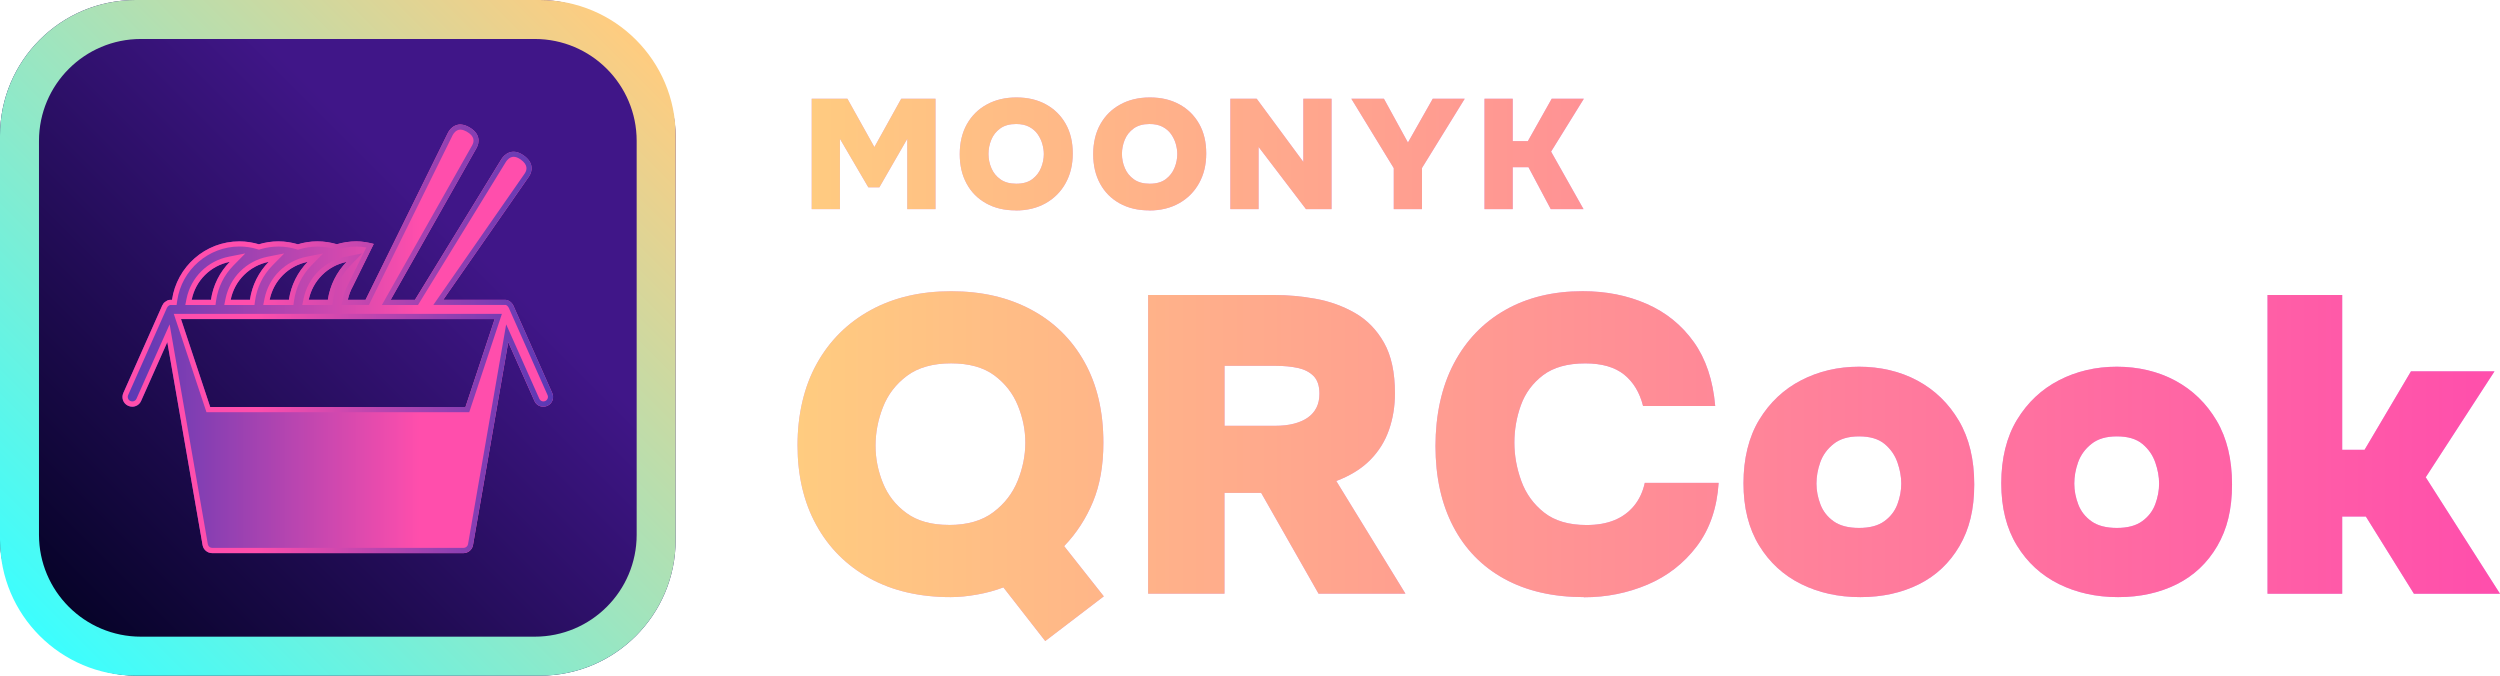<?xml version="1.0" encoding="UTF-8"?> <svg xmlns="http://www.w3.org/2000/svg" xmlns:xlink="http://www.w3.org/1999/xlink" id="Capa_2" viewBox="0 0 481.02 130"><defs><style>.cls-1{fill:url(#Degradado_sin_nombre_75);}.cls-1,.cls-2,.cls-3,.cls-4,.cls-5,.cls-6{stroke-width:0px;}.cls-2{fill:url(#Degradado_sin_nombre_61);}.cls-3{fill:url(#Degradado_sin_nombre_53);}.cls-4{fill:url(#Degradado_sin_nombre_46);}.cls-5{fill:url(#Degradado_sin_nombre_61-2);}.cls-6{fill:#dfaafe;}</style><linearGradient id="Degradado_sin_nombre_75" x1="153.45" y1="71.03" x2="481.02" y2="71.03" gradientUnits="userSpaceOnUse"><stop offset="0" stop-color="#ffcc80"></stop><stop offset="1" stop-color="#ff4eac"></stop></linearGradient><linearGradient id="Degradado_sin_nombre_53" x1="7.65" y1="122.35" x2="122.35" y2="7.65" gradientUnits="userSpaceOnUse"><stop offset="0" stop-color="#030222"></stop><stop offset=".69" stop-color="#401688"></stop></linearGradient><linearGradient id="Degradado_sin_nombre_46" x1="7.65" y1="122.35" x2="122.35" y2="7.65" gradientUnits="userSpaceOnUse"><stop offset="0" stop-color="#3cfefe"></stop><stop offset="1" stop-color="#ffcc80"></stop></linearGradient><linearGradient id="Degradado_sin_nombre_61" x1="23.58" y1="65.19" x2="106.42" y2="65.19" gradientUnits="userSpaceOnUse"><stop offset="0" stop-color="#5839b5"></stop><stop offset=".69" stop-color="#ff4eac"></stop></linearGradient><linearGradient id="Degradado_sin_nombre_61-2" x1="106.42" y1="65.19" x2="23.58" y2="65.19" xlink:href="#Degradado_sin_nombre_61"></linearGradient></defs><g id="Capa_1-2"><path class="cls-6" d="M156.18,40.24v-21.24h6.87l5.19,9.3,5.16-9.3h6.6v21.24h-5.43v-13.53l-5.37,9.33h-2.13l-5.46-9.33v13.53h-5.43Z"></path><path class="cls-6" d="M195.42,40.48c-2.16,0-4.05-.45-5.67-1.35-1.62-.9-2.88-2.16-3.76-3.79-.89-1.63-1.33-3.52-1.33-5.68s.46-4.14,1.38-5.77c.92-1.63,2.2-2.9,3.84-3.79,1.64-.9,3.54-1.35,5.7-1.35s4.02.44,5.64,1.32c1.62.88,2.89,2.12,3.81,3.73.92,1.61,1.38,3.52,1.38,5.72s-.46,4.06-1.37,5.71c-.91,1.65-2.19,2.94-3.84,3.87-1.65.93-3.58,1.4-5.77,1.4ZM195.54,35.35c1.28,0,2.31-.29,3.09-.88.78-.59,1.34-1.33,1.69-2.21.35-.88.52-1.75.52-2.61,0-.64-.1-1.29-.29-1.96s-.49-1.29-.9-1.88c-.41-.58-.96-1.05-1.63-1.41-.68-.36-1.52-.54-2.52-.54-1.26,0-2.28.29-3.06.86-.78.57-1.35,1.29-1.71,2.17s-.54,1.79-.54,2.73.18,1.85.56,2.73c.37.88.95,1.6,1.74,2.16.79.56,1.8.84,3.04.84Z"></path><path class="cls-6" d="M221.1,40.48c-2.16,0-4.05-.45-5.67-1.35-1.62-.9-2.88-2.16-3.76-3.79-.89-1.63-1.33-3.52-1.33-5.68s.46-4.14,1.38-5.77c.92-1.63,2.2-2.9,3.84-3.79,1.64-.9,3.54-1.35,5.7-1.35s4.02.44,5.64,1.32c1.62.88,2.89,2.12,3.81,3.73.92,1.61,1.38,3.52,1.38,5.72s-.46,4.06-1.37,5.71c-.91,1.65-2.19,2.94-3.84,3.87-1.65.93-3.58,1.4-5.77,1.4ZM221.22,35.35c1.28,0,2.31-.29,3.09-.88.78-.59,1.34-1.33,1.69-2.21.35-.88.52-1.75.52-2.61,0-.64-.1-1.29-.29-1.96s-.49-1.29-.9-1.88c-.41-.58-.96-1.05-1.63-1.41-.68-.36-1.52-.54-2.52-.54-1.26,0-2.28.29-3.06.86-.78.57-1.35,1.29-1.71,2.17s-.54,1.79-.54,2.73.18,1.85.56,2.73c.37.88.95,1.6,1.74,2.16.79.56,1.8.84,3.04.84Z"></path><path class="cls-6" d="M236.73,40.24v-21.24h5.07l8.97,12.15v-12.15h5.43v21.24h-4.92l-9.12-11.97v11.97h-5.43Z"></path><path class="cls-6" d="M268.17,40.24v-7.89l-8.16-13.35h6.27l4.62,8.43,4.77-8.43h6.15l-8.22,13.32v7.92h-5.43Z"></path><path class="cls-6" d="M285.63,40.24v-21.24h5.43v8.16h2.91l4.59-8.16h6.18l-6.3,10.17,6.24,11.07h-6.3l-4.29-8.07h-3.03v8.07h-5.43Z"></path><path class="cls-6" d="M201.1,123.33l-8.04-10.31c-1.57.6-3.26,1.06-5.07,1.38-1.81.32-3.5.49-5.07.49-6.01,0-11.22-1.22-15.63-3.65-4.41-2.43-7.82-5.84-10.23-10.23-2.41-4.38-3.61-9.5-3.61-15.34s1.23-11.23,3.69-15.67c2.46-4.44,5.91-7.87,10.35-10.31,4.44-2.44,9.61-3.65,15.51-3.65s10.97,1.18,15.38,3.53c4.41,2.35,7.83,5.71,10.27,10.07,2.44,4.36,3.65,9.54,3.65,15.55,0,4.33-.66,8.11-1.99,11.33-1.33,3.22-3.18,6.08-5.56,8.56l7.63,9.66-11.28,8.61ZM182.59,101.01c3.52,0,6.36-.81,8.52-2.44,2.16-1.62,3.73-3.65,4.71-6.09s1.46-4.87,1.46-7.31-.47-4.75-1.42-7.1c-.95-2.35-2.46-4.3-4.55-5.85-2.08-1.54-4.86-2.31-8.32-2.31s-6.35.8-8.48,2.4c-2.14,1.6-3.68,3.61-4.63,6.05-.95,2.44-1.42,4.9-1.42,7.39s.47,4.83,1.42,7.18c.95,2.35,2.46,4.29,4.55,5.8,2.08,1.52,4.8,2.27,8.16,2.27Z"></path><path class="cls-6" d="M220.91,114.24v-57.48h24.27c2.6,0,5.25.24,7.96.73,2.71.49,5.22,1.39,7.55,2.72,2.33,1.33,4.19,3.23,5.6,5.72,1.41,2.49,2.11,5.74,2.11,9.74,0,2.49-.38,4.83-1.14,7.02-.76,2.19-1.96,4.13-3.61,5.8-1.65,1.68-3.83,3.03-6.54,4.06l13.31,21.68h-16.72l-11.04-19.4h-7.06v19.4h-14.69ZM235.61,81.93h9.66c1.41,0,2.64-.13,3.69-.41,1.06-.27,1.95-.66,2.68-1.18.73-.51,1.28-1.15,1.66-1.91.38-.76.57-1.65.57-2.68,0-1.51-.38-2.65-1.14-3.41-.76-.76-1.76-1.27-3-1.54-1.25-.27-2.65-.41-4.22-.41h-9.9v11.53Z"></path><path class="cls-6" d="M304.77,114.89c-5.95,0-11.07-1.18-15.34-3.53-4.28-2.35-7.55-5.71-9.82-10.07-2.27-4.36-3.41-9.51-3.41-15.47s1.18-11.41,3.53-15.87,5.65-7.9,9.9-10.31c4.25-2.41,9.21-3.61,14.9-3.61,4.49,0,8.59.81,12.3,2.44,3.71,1.62,6.72,4.06,9.05,7.31,2.33,3.25,3.71,7.36,4.14,12.34h-13.88c-.65-2.6-1.87-4.61-3.65-6.05-1.79-1.43-4.28-2.15-7.47-2.15-3.41,0-6.12.76-8.12,2.27-2,1.52-3.42,3.44-4.26,5.76-.84,2.33-1.26,4.74-1.26,7.23s.45,4.95,1.34,7.39,2.35,4.45,4.38,6.05c2.03,1.6,4.75,2.4,8.16,2.4,2.06,0,3.84-.31,5.36-.93,1.51-.62,2.77-1.54,3.78-2.76,1-1.22,1.69-2.69,2.07-4.42h14.21c-.32,4.87-1.73,8.94-4.22,12.22-2.49,3.28-5.64,5.72-9.46,7.35-3.82,1.62-7.89,2.44-12.22,2.44Z"></path><path class="cls-6" d="M357.95,114.89c-4.22,0-8.02-.84-11.41-2.52-3.38-1.68-6.08-4.15-8.08-7.43-2-3.27-3-7.27-3-11.97s1.01-8.89,3.04-12.22c2.03-3.33,4.72-5.86,8.08-7.59,3.35-1.73,7.06-2.6,11.12-2.6s7.92.89,11.24,2.68c3.33,1.79,5.98,4.36,7.96,7.71,1.98,3.36,2.96,7.44,2.96,12.26s-.95,8.61-2.84,11.85c-1.9,3.25-4.49,5.7-7.79,7.35-3.3,1.65-7.06,2.48-11.28,2.48ZM357.7,101.58c2.06,0,3.68-.43,4.87-1.3,1.19-.86,2.03-1.96,2.52-3.29s.73-2.64.73-3.94-.24-2.65-.73-4.06c-.49-1.41-1.31-2.6-2.48-3.57-1.16-.97-2.8-1.46-4.91-1.46s-3.69.49-4.91,1.46c-1.22.97-2.07,2.15-2.56,3.53-.49,1.38-.73,2.75-.73,4.1s.26,2.69.77,4.02c.51,1.33,1.37,2.41,2.56,3.25,1.19.84,2.81,1.26,4.87,1.26Z"></path><path class="cls-6" d="M407.55,114.89c-4.22,0-8.02-.84-11.41-2.52-3.38-1.68-6.08-4.15-8.08-7.43-2-3.27-3-7.27-3-11.97s1.01-8.89,3.04-12.22c2.03-3.33,4.72-5.86,8.08-7.59,3.35-1.73,7.06-2.6,11.12-2.6s7.92.89,11.24,2.68c3.33,1.79,5.98,4.36,7.96,7.71,1.98,3.36,2.96,7.44,2.96,12.26s-.95,8.61-2.84,11.85c-1.9,3.25-4.49,5.7-7.79,7.35-3.3,1.65-7.06,2.48-11.28,2.48ZM407.31,101.58c2.06,0,3.68-.43,4.87-1.3,1.19-.86,2.03-1.96,2.52-3.29s.73-2.64.73-3.94-.24-2.65-.73-4.06c-.49-1.41-1.31-2.6-2.48-3.57-1.16-.97-2.8-1.46-4.91-1.46s-3.69.49-4.91,1.46c-1.22.97-2.07,2.15-2.56,3.53-.49,1.38-.73,2.75-.73,4.1s.26,2.69.77,4.02c.51,1.33,1.37,2.41,2.56,3.25,1.19.84,2.81,1.26,4.87,1.26Z"></path><path class="cls-6" d="M436.29,114.24v-57.48h14.37v29.79h4.3l8.93-15.1h16.07l-13.23,20.38,14.29,22.41h-16.56l-9.25-14.86h-4.55v14.86h-14.37Z"></path><path class="cls-1" d="M156.18,40.24v-21.24h6.87l5.19,9.3,5.16-9.3h6.6v21.24h-5.43v-13.53l-5.37,9.33h-2.13l-5.46-9.33v13.53h-5.43Z"></path><path class="cls-1" d="M195.42,40.48c-2.16,0-4.05-.45-5.67-1.35-1.62-.9-2.88-2.16-3.76-3.79-.89-1.63-1.33-3.52-1.33-5.68s.46-4.14,1.38-5.77c.92-1.63,2.2-2.9,3.84-3.79,1.64-.9,3.54-1.35,5.7-1.35s4.02.44,5.64,1.32c1.62.88,2.89,2.12,3.81,3.73.92,1.61,1.38,3.52,1.38,5.72s-.46,4.06-1.37,5.71c-.91,1.65-2.19,2.94-3.84,3.87-1.65.93-3.58,1.4-5.77,1.4ZM195.54,35.35c1.28,0,2.31-.29,3.09-.88.78-.59,1.34-1.33,1.69-2.21.35-.88.52-1.75.52-2.61,0-.64-.1-1.29-.29-1.96s-.49-1.29-.9-1.88c-.41-.58-.96-1.05-1.63-1.41-.68-.36-1.52-.54-2.52-.54-1.26,0-2.28.29-3.06.86-.78.57-1.35,1.29-1.71,2.17s-.54,1.79-.54,2.73.18,1.85.56,2.73c.37.88.95,1.6,1.74,2.16.79.56,1.8.84,3.04.84Z"></path><path class="cls-1" d="M221.1,40.48c-2.16,0-4.05-.45-5.67-1.35-1.62-.9-2.88-2.16-3.76-3.79-.89-1.63-1.33-3.52-1.33-5.68s.46-4.14,1.38-5.77c.92-1.63,2.2-2.9,3.84-3.79,1.64-.9,3.54-1.35,5.7-1.35s4.02.44,5.64,1.32c1.62.88,2.89,2.12,3.81,3.73.92,1.61,1.38,3.52,1.38,5.72s-.46,4.06-1.37,5.71c-.91,1.65-2.19,2.94-3.84,3.87-1.65.93-3.58,1.4-5.77,1.4ZM221.22,35.35c1.28,0,2.31-.29,3.09-.88.78-.59,1.34-1.33,1.69-2.21.35-.88.52-1.75.52-2.61,0-.64-.1-1.29-.29-1.96s-.49-1.29-.9-1.88c-.41-.58-.96-1.05-1.63-1.41-.68-.36-1.52-.54-2.52-.54-1.26,0-2.28.29-3.06.86-.78.57-1.35,1.29-1.71,2.17s-.54,1.79-.54,2.73.18,1.85.56,2.73c.37.88.95,1.6,1.74,2.16.79.56,1.8.84,3.04.84Z"></path><path class="cls-1" d="M236.73,40.24v-21.24h5.07l8.97,12.15v-12.15h5.43v21.24h-4.92l-9.12-11.97v11.97h-5.43Z"></path><path class="cls-1" d="M268.17,40.24v-7.89l-8.16-13.35h6.27l4.62,8.43,4.77-8.43h6.15l-8.22,13.32v7.92h-5.43Z"></path><path class="cls-1" d="M285.63,40.24v-21.24h5.43v8.16h2.91l4.59-8.16h6.18l-6.3,10.17,6.24,11.07h-6.3l-4.29-8.07h-3.03v8.07h-5.43Z"></path><path class="cls-1" d="M201.1,123.33l-8.04-10.31c-1.57.6-3.26,1.06-5.07,1.38-1.81.32-3.5.49-5.07.49-6.01,0-11.22-1.22-15.63-3.65-4.41-2.43-7.82-5.84-10.23-10.23-2.41-4.38-3.61-9.5-3.61-15.34s1.23-11.23,3.69-15.67c2.46-4.44,5.91-7.87,10.35-10.31,4.44-2.44,9.61-3.65,15.51-3.65s10.97,1.18,15.38,3.53c4.41,2.35,7.83,5.71,10.27,10.07,2.44,4.36,3.65,9.54,3.65,15.55,0,4.33-.66,8.11-1.99,11.33-1.33,3.22-3.18,6.08-5.56,8.56l7.63,9.66-11.28,8.61ZM182.59,101.01c3.52,0,6.36-.81,8.52-2.44,2.16-1.62,3.73-3.65,4.71-6.09s1.46-4.87,1.46-7.31-.47-4.75-1.42-7.1c-.95-2.35-2.46-4.3-4.55-5.85-2.08-1.54-4.86-2.31-8.32-2.31s-6.35.8-8.48,2.4c-2.14,1.6-3.68,3.61-4.63,6.05-.95,2.44-1.42,4.9-1.42,7.39s.47,4.83,1.42,7.18c.95,2.35,2.46,4.29,4.55,5.8,2.08,1.52,4.8,2.27,8.16,2.27Z"></path><path class="cls-1" d="M220.91,114.24v-57.48h24.27c2.6,0,5.25.24,7.96.73,2.71.49,5.22,1.39,7.55,2.72,2.33,1.33,4.19,3.23,5.6,5.72,1.41,2.49,2.11,5.74,2.11,9.74,0,2.49-.38,4.83-1.14,7.02-.76,2.19-1.96,4.13-3.61,5.8-1.65,1.68-3.83,3.03-6.54,4.06l13.31,21.68h-16.72l-11.04-19.4h-7.06v19.4h-14.69ZM235.61,81.93h9.66c1.41,0,2.64-.13,3.69-.41,1.06-.27,1.95-.66,2.68-1.18.73-.51,1.28-1.15,1.66-1.91.38-.76.57-1.65.57-2.68,0-1.51-.38-2.65-1.14-3.41-.76-.76-1.76-1.27-3-1.54-1.25-.27-2.65-.41-4.22-.41h-9.9v11.53Z"></path><path class="cls-1" d="M304.77,114.89c-5.95,0-11.07-1.18-15.34-3.53-4.28-2.35-7.55-5.71-9.82-10.07-2.27-4.36-3.41-9.51-3.41-15.47s1.18-11.41,3.53-15.87,5.65-7.9,9.9-10.31c4.25-2.41,9.21-3.61,14.9-3.61,4.49,0,8.59.81,12.3,2.44,3.71,1.62,6.72,4.06,9.05,7.31,2.33,3.25,3.71,7.36,4.14,12.34h-13.88c-.65-2.6-1.87-4.61-3.65-6.05-1.79-1.43-4.28-2.15-7.47-2.15-3.41,0-6.12.76-8.12,2.27-2,1.52-3.42,3.44-4.26,5.76-.84,2.33-1.26,4.74-1.26,7.23s.45,4.95,1.34,7.39,2.35,4.45,4.38,6.05c2.03,1.6,4.75,2.4,8.16,2.4,2.06,0,3.84-.31,5.36-.93,1.51-.62,2.77-1.54,3.78-2.76,1-1.22,1.69-2.69,2.07-4.42h14.21c-.32,4.87-1.73,8.94-4.22,12.22-2.49,3.28-5.64,5.72-9.46,7.35-3.82,1.62-7.89,2.44-12.22,2.44Z"></path><path class="cls-1" d="M357.95,114.89c-4.22,0-8.02-.84-11.41-2.52-3.38-1.68-6.08-4.15-8.08-7.43-2-3.27-3-7.27-3-11.97s1.01-8.89,3.04-12.22c2.03-3.33,4.72-5.86,8.08-7.59,3.35-1.73,7.06-2.6,11.12-2.6s7.92.89,11.24,2.68c3.33,1.79,5.98,4.36,7.96,7.71,1.98,3.36,2.96,7.44,2.96,12.26s-.95,8.61-2.84,11.85c-1.9,3.25-4.49,5.7-7.79,7.35-3.3,1.65-7.06,2.48-11.28,2.48ZM357.7,101.58c2.06,0,3.68-.43,4.87-1.3,1.19-.86,2.03-1.96,2.52-3.29s.73-2.64.73-3.94-.24-2.65-.73-4.06c-.49-1.41-1.31-2.6-2.48-3.57-1.16-.97-2.8-1.46-4.91-1.46s-3.69.49-4.91,1.46c-1.22.97-2.07,2.15-2.56,3.53-.49,1.38-.73,2.75-.73,4.1s.26,2.69.77,4.02c.51,1.33,1.37,2.41,2.56,3.25,1.19.84,2.81,1.26,4.87,1.26Z"></path><path class="cls-1" d="M407.55,114.89c-4.22,0-8.02-.84-11.41-2.52-3.38-1.68-6.08-4.15-8.08-7.43-2-3.27-3-7.27-3-11.97s1.01-8.89,3.04-12.22c2.03-3.33,4.72-5.86,8.08-7.59,3.35-1.73,7.06-2.6,11.12-2.6s7.92.89,11.24,2.68c3.33,1.79,5.98,4.36,7.96,7.71,1.98,3.36,2.96,7.44,2.96,12.26s-.95,8.61-2.84,11.85c-1.9,3.25-4.49,5.7-7.79,7.35-3.3,1.65-7.06,2.48-11.28,2.48ZM407.31,101.58c2.06,0,3.68-.43,4.87-1.3,1.19-.86,2.03-1.96,2.52-3.29s.73-2.64.73-3.94-.24-2.65-.73-4.06c-.49-1.41-1.31-2.6-2.48-3.57-1.16-.97-2.8-1.46-4.91-1.46s-3.69.49-4.91,1.46c-1.22.97-2.07,2.15-2.56,3.53-.49,1.38-.73,2.75-.73,4.1s.26,2.69.77,4.02c.51,1.33,1.37,2.41,2.56,3.25,1.19.84,2.81,1.26,4.87,1.26Z"></path><path class="cls-1" d="M436.29,114.24v-57.48h14.37v29.79h4.3l8.93-15.1h16.07l-13.23,20.38,14.29,22.41h-16.56l-9.25-14.86h-4.55v14.86h-14.37Z"></path><rect class="cls-3" x="0" width="130" height="130" rx="26.11" ry="26.11"></rect><path class="cls-4" d="M103.89,0H26.11C11.69,0,0,11.69,0,26.11v77.78c0,14.42,11.69,26.11,26.11,26.11h77.78c14.42,0,26.11-11.69,26.11-26.11V26.11c0-14.42-11.69-26.11-26.11-26.11ZM122.5,102.89c0,10.83-8.78,19.61-19.61,19.61H27.11c-10.83,0-19.61-8.78-19.61-19.61V27.11c0-10.83,8.78-19.61,19.61-19.61h75.78c10.83,0,19.61,8.78,19.61,19.61v75.78Z"></path><path class="cls-2" d="M88.77,23.96c-1.35-.1-2.22.87-2.6,1.64l-15.83,32.1h-3.42c.2-.93.53-1.81.98-2.62l4.01-8.14c-1.09-.29-2.2-.49-3.34-.49-1.3,0-2.56.2-3.75.55-1.19-.35-2.45-.55-3.75-.55s-2.56.2-3.75.56c-1.19-.35-2.45-.56-3.75-.56s-2.56.2-3.75.56c-1.19-.35-2.45-.56-3.75-.56-6.59,0-12.05,4.91-12.97,11.25h-.41c-.16.02-.32.04-.48.12-.09.04-.17.09-.24.15-.13.07-.26.17-.38.28-.04.04-.05.04-.09.07-.04.06-.06.13-.1.19-.06.09-.13.15-.17.24l-7.5,16.87c-.43.96,0,2.06.94,2.47.26.11.51.17.77.17.71,0,1.41-.41,1.71-1.11l5.04-11.32,6.79,39.06c.15.88.93,1.54,1.83,1.54h48.36c.9,0,1.69-.66,1.84-1.54l6.78-39.06,5.04,11.32c.3.69.99,1.11,1.71,1.11.26,0,.51-.06.77-.17.94-.41,1.37-1.52.94-2.47l-7.5-16.87c-.04-.09-.11-.15-.17-.24-.04-.06-.05-.13-.09-.19-.02-.04-.06-.04-.1-.05-.11-.13-.24-.22-.39-.32-.07-.04-.13-.09-.23-.13-.17-.08-.35-.11-.54-.12h-11.96l16.5-23.73c.64-.94,1.04-2.64-1.08-4.1s-3.6-.21-4.21.75l-16.64,27.08h-4.68l16.54-29.25c.55-1,.79-2.72-1.45-3.98-.56-.32-1.06-.47-1.52-.5ZM44.22,50.37c-1.92,1.95-3.22,4.49-3.63,7.31h-3.71c.74-3.7,3.64-6.58,7.34-7.31ZM51.72,50.37c-1.92,1.95-3.22,4.49-3.63,7.31h-3.71c.74-3.7,3.64-6.58,7.34-7.31ZM59.21,50.37c-1.91,1.95-3.21,4.49-3.62,7.31h-3.71c.74-3.69,3.64-6.58,7.33-7.31ZM66.71,50.38c-1.91,1.95-3.21,4.49-3.62,7.31h-3.69c.75-3.67,3.64-6.57,7.31-7.31ZM34.82,61.39h60.36l-5.62,16.92h-49.11l-5.62-16.92Z"></path><path class="cls-5" d="M88.58,24.95s.08,0,.11,0c.33.02.7.15,1.1.37,1.59.9,1.46,1.92,1.07,2.62l-16.54,29.25-.84,1.49h6.95l.29-.48,16.63-27.07c.14-.22.67-.96,1.48-.96.4,0,.83.17,1.31.49,1.5,1.04,1.27,2.05.83,2.71l-16.5,23.73-1.09,1.57h13.83c.1,0,.13.01.13.01,0,0,0,0,0,0h.03s.09.07.14.1c.07.05.12.08.14.11l.07.08s.01.02.02.03c.04.07.09.13.14.2l7.47,16.81c.1.22.11.46.02.67-.08.21-.24.38-.44.47-.14.06-.25.09-.37.09-.34,0-.66-.2-.79-.51l-5.04-11.32-1.34-3-.56,3.24-6.78,39.06c-.07.4-.44.71-.85.71h-48.36c-.42,0-.78-.3-.85-.71l-6.79-39.06-.56-3.24-1.34,3-5.05,11.33c-.13.3-.45.5-.79.5-.12,0-.23-.03-.37-.08-.21-.09-.37-.26-.45-.47-.08-.22-.08-.46.02-.68l7.47-16.8c.05-.06.09-.12.12-.16.02-.04.05-.08.07-.12.04-.04.09-.08.16-.11l.07-.04.05-.04.04-.03h.03s.03-.02.09-.03h1.22l.12-.86c.86-5.92,6.01-10.39,11.98-10.39,1.15,0,2.32.17,3.46.52l.29.09.29-.09c1.14-.34,2.3-.51,3.46-.51s2.32.17,3.46.52l.29.09.29-.09c1.14-.34,2.3-.51,3.46-.51s2.32.17,3.46.51l.29.08.29-.09c1.13-.34,2.3-.51,3.47-.51.6,0,1.22.06,1.88.18l-3.43,6.96c-.49.89-.85,1.86-1.08,2.89l-.27,1.21h5.29l.27-.56,15.83-32.09c.13-.26.62-1.09,1.52-1.09M58.17,58.69h5.79l.12-.86c.37-2.57,1.53-4.9,3.34-6.75l2.28-2.33-3.2.65c-4.08.82-7.26,4-8.09,8.09l-.25,1.2M50.66,58.69h5.8l.12-.86c.37-2.57,1.53-4.91,3.34-6.76l2.27-2.31-3.18.63c-4.11.81-7.3,3.99-8.12,8.1l-.24,1.2M43.16,58.69h5.8l.12-.86c.37-2.57,1.53-4.91,3.35-6.76l2.27-2.31-3.18.63c-4.11.81-7.3,3.99-8.13,8.1l-.24,1.2M35.66,58.69h5.8l.12-.86c.37-2.57,1.53-4.91,3.35-6.76l2.27-2.31-3.18.63c-4.11.81-7.3,3.99-8.13,8.1l-.24,1.2M39.72,79.31h50.56l.23-.68,5.62-16.92.44-1.32h-63.13l.44,1.32,5.62,16.92.23.68M88.58,23.95c-1.25,0-2.05.92-2.42,1.64l-15.83,32.1h-3.42c.2-.93.53-1.81.98-2.62l4.01-8.14c-1.09-.29-2.2-.49-3.34-.49-1.3,0-2.56.2-3.75.55-1.19-.35-2.45-.55-3.75-.55s-2.56.2-3.75.56c-1.19-.35-2.45-.56-3.75-.56s-2.56.2-3.75.56c-1.19-.35-2.45-.56-3.75-.56-6.59,0-12.05,4.91-12.97,11.25h-.41c-.17.02-.32.04-.48.12-.09.04-.17.09-.24.15-.13.07-.26.17-.38.28-.04.04-.05.04-.09.07-.04.06-.06.13-.09.19-.06.09-.13.15-.17.24l-7.5,16.87c-.43.96,0,2.06.94,2.47.26.11.51.17.77.17.71,0,1.41-.41,1.71-1.11l5.04-11.32,6.79,39.06c.15.88.93,1.54,1.83,1.54h48.36c.9,0,1.69-.66,1.84-1.54l6.78-39.06,5.04,11.32c.3.69.99,1.11,1.71,1.11.26,0,.51-.06.77-.17.94-.41,1.37-1.52.94-2.47l-7.5-16.87c-.04-.09-.11-.15-.17-.24-.04-.06-.05-.13-.09-.19-.02-.04-.06-.04-.09-.06-.11-.13-.24-.22-.39-.32-.07-.04-.13-.09-.23-.13-.17-.08-.35-.11-.54-.12h-11.96l16.5-23.73c.64-.94,1.04-2.64-1.08-4.1-.7-.48-1.32-.67-1.88-.67-1.12,0-1.92.78-2.33,1.43l-16.64,27.08h-4.68l16.54-29.25c.55-1,.79-2.72-1.45-3.98-.56-.32-1.06-.47-1.52-.5-.06,0-.12,0-.19,0h0ZM51.88,57.69c.74-3.69,3.64-6.58,7.33-7.31-1.91,1.95-3.21,4.49-3.62,7.31h-3.71ZM44.38,57.69c.74-3.7,3.64-6.58,7.34-7.31-1.92,1.95-3.22,4.49-3.63,7.31h-3.71ZM36.88,57.69c.74-3.7,3.64-6.58,7.34-7.31-1.92,1.95-3.22,4.49-3.63,7.31h-3.71ZM59.39,57.69c.75-3.67,3.64-6.57,7.31-7.31-1.91,1.95-3.21,4.49-3.62,7.31h-3.69ZM40.44,78.31l-5.62-16.92h60.36l-5.62,16.92h-49.11Z"></path></g></svg> 